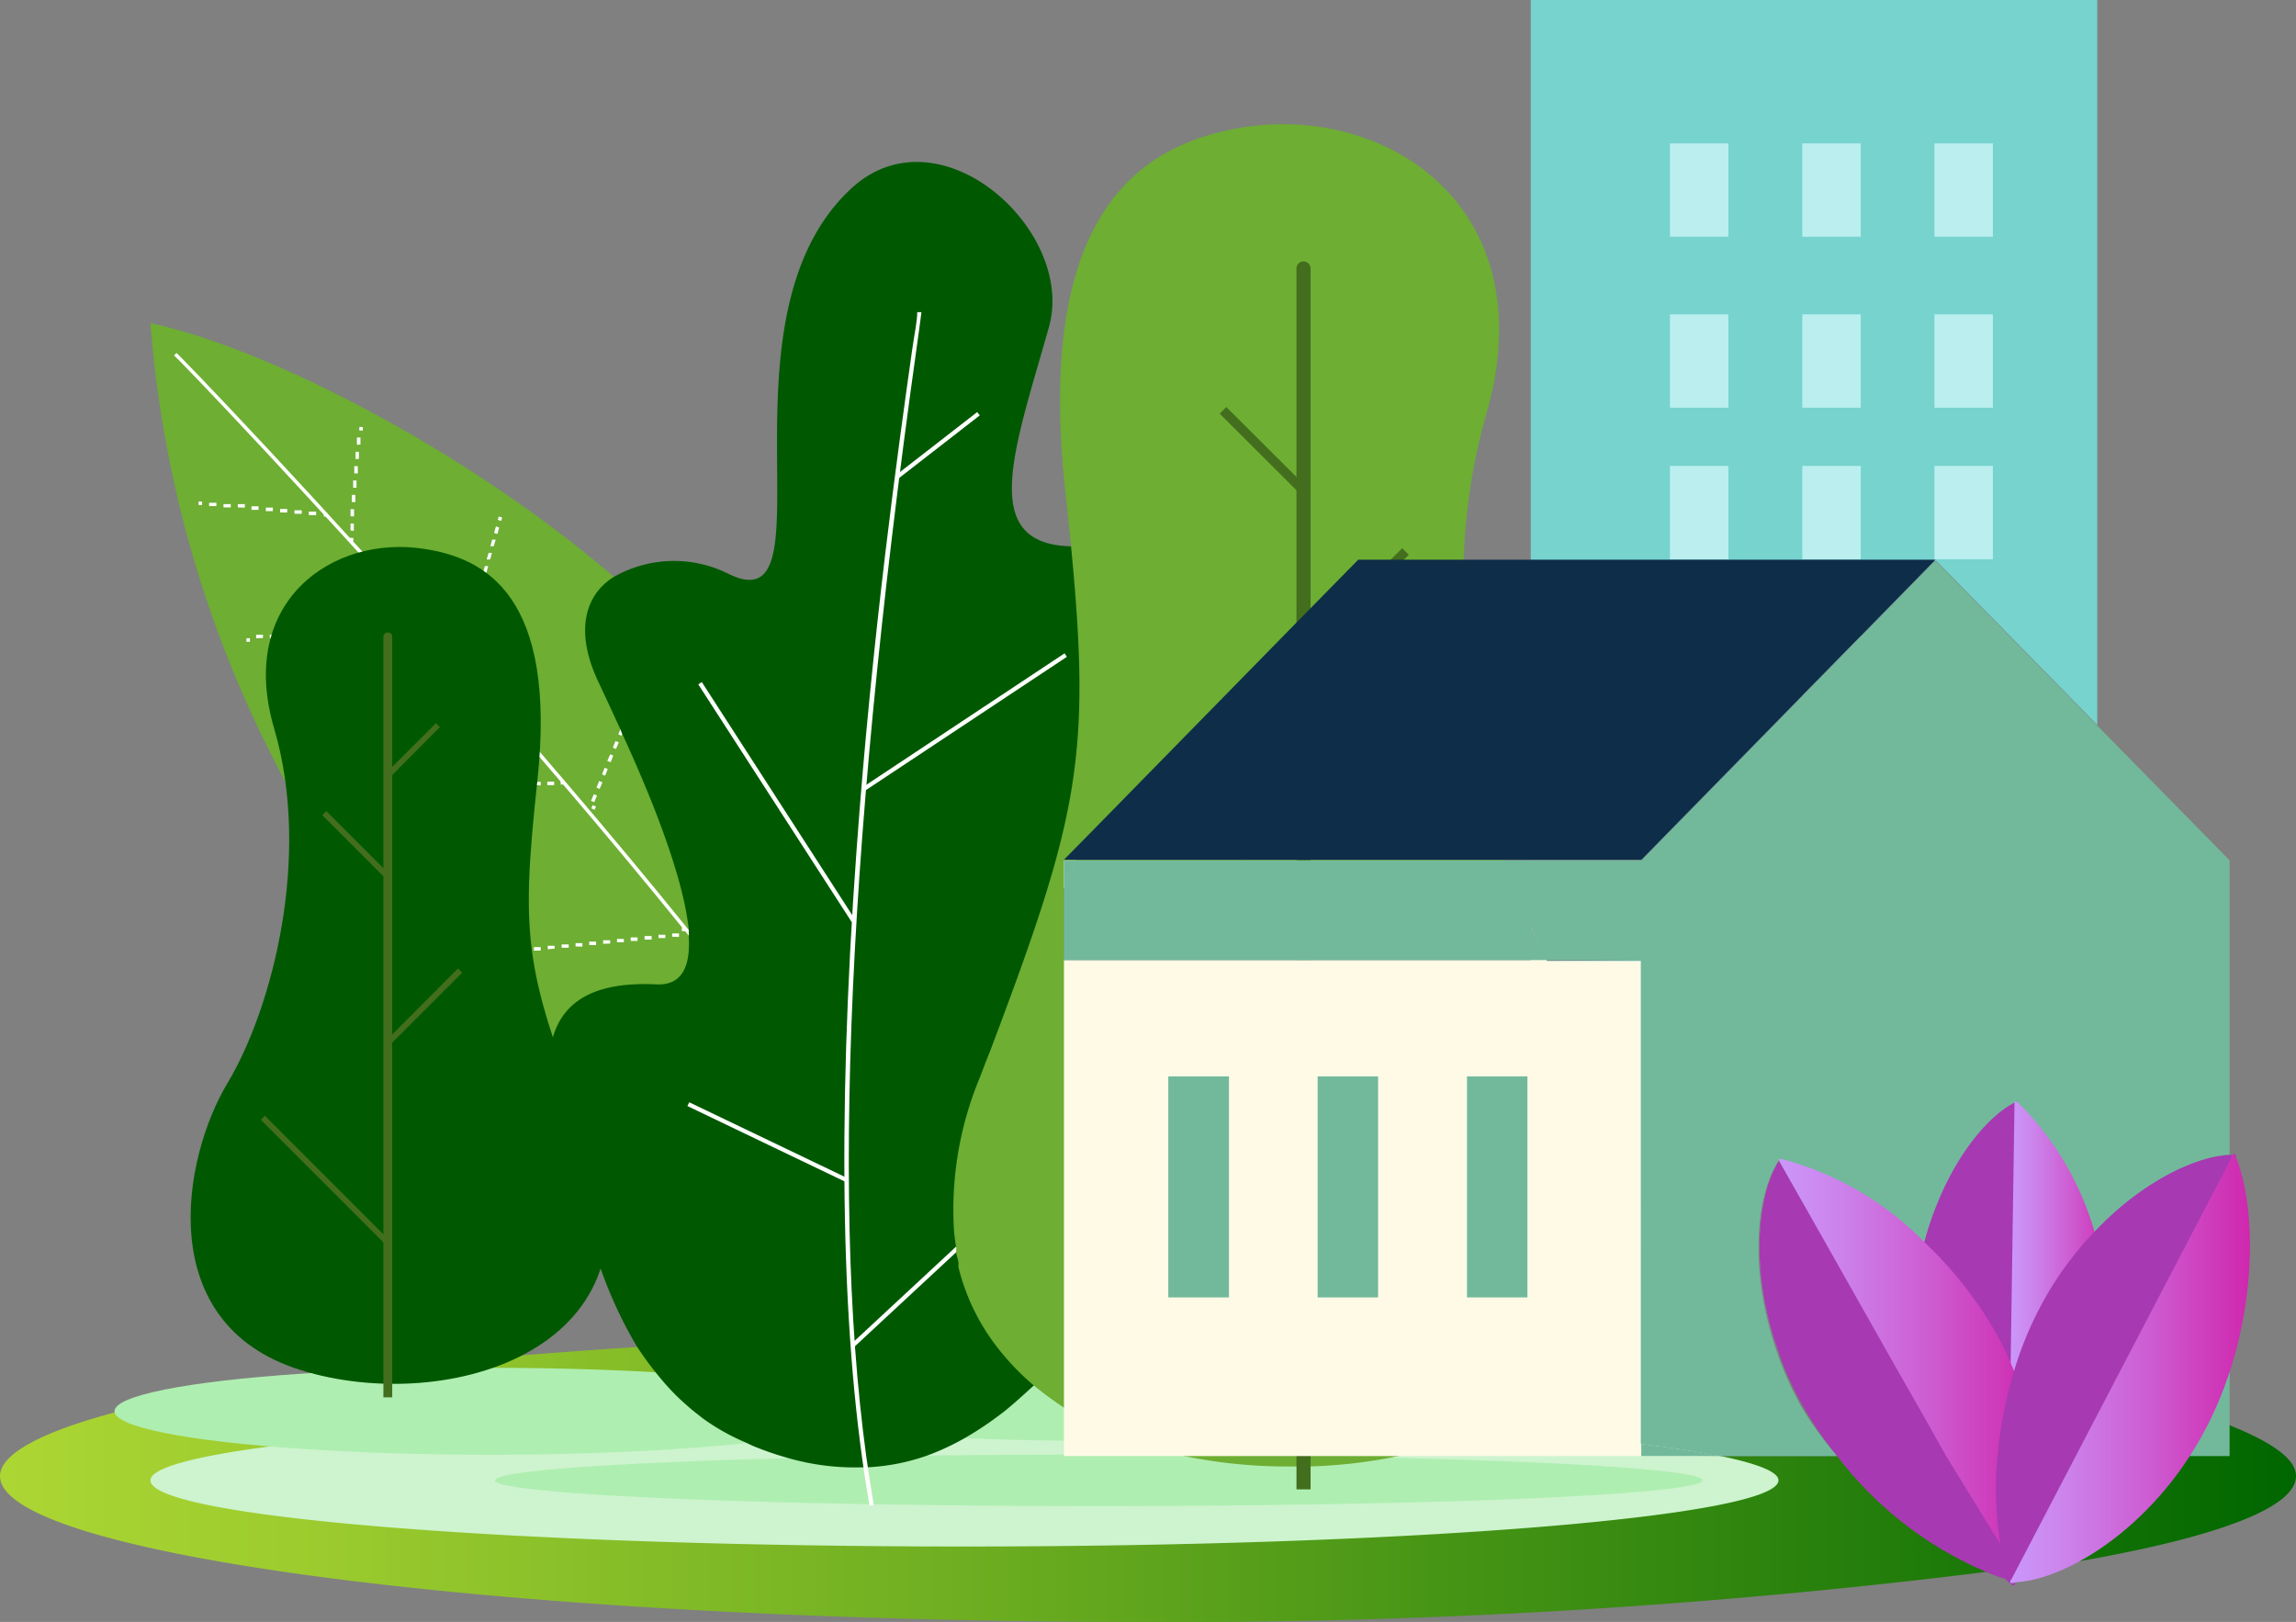 <svg xmlns="http://www.w3.org/2000/svg" xmlns:xlink="http://www.w3.org/1999/xlink" viewBox="0 0 104.08 73.52"><rect x="0" y="0" width="104.08" height="73.52" fill="#808080" stroke="none"/><defs><style>.cls-1{isolation:isolate;}.cls-2{fill:url(#linear-gradient);}.cls-3{fill:#76d3ce;}.cls-4{fill:#bbefef;}.cls-5{fill:#6dae33;}.cls-6{fill:#fff;}.cls-7{fill:#cdf4ce;}.cls-7,.cls-8{mix-blend-mode:multiply;}.cls-8{fill:#afeeb1;}.cls-9{fill:#005900;}.cls-10{fill:#436e1d;}.cls-11{fill:#fefae6;}.cls-12{fill:#0e2d49;}.cls-13{fill:#72b99c;}.cls-14{fill:#a739b2;}.cls-15{fill:url(#linear-gradient-2);}.cls-16{fill:url(#linear-gradient-3);}.cls-17{fill:url(#linear-gradient-4);}</style><linearGradient id="linear-gradient" y1="66.9" x2="104.08" y2="66.9" gradientUnits="userSpaceOnUse"><stop offset="0" stop-color="#acd633"/><stop offset="0.14" stop-color="#9bcb2e"/><stop offset="0.42" stop-color="#6eae21"/><stop offset="0.8" stop-color="#27800c"/><stop offset="1" stop-color="#060"/></linearGradient><linearGradient id="linear-gradient-2" x1="91.14" y1="60.86" x2="95.87" y2="60.86" gradientUnits="userSpaceOnUse"><stop offset="0" stop-color="#cb97fa"/><stop offset="0.2" stop-color="#cc86ee"/><stop offset="0.6" stop-color="#cd5ad0"/><stop offset="1" stop-color="#cf27ae"/></linearGradient><linearGradient id="linear-gradient-3" x1="80.6" y1="62.1" x2="92.36" y2="62.1" xlink:href="#linear-gradient-2"/><linearGradient id="linear-gradient-4" x1="91.11" y1="61.99" x2="101.99" y2="61.99" xlink:href="#linear-gradient-2"/></defs><g class="cls-1"><g id="Warstwa_2" data-name="Warstwa 2"><g id="Warstwa_1-2" data-name="Warstwa 1"><path class="cls-2" d="M104.08,66.91c0,1.44-3.62,2.77-9.78,3.85h0c-.66.13-1.36.24-2.08.35h0l-.5.08-.18,0-.14,0h-.23l-.13,0-.32,0-.19,0A296.71,296.71,0,0,1,52,73.52c-28.74,0-52-3-52-6.61,0-1,1.87-2,5.21-2.89a80.44,80.44,0,0,1,9.23-1.69l1.49-.19H16L17.38,62l.4,0q2.87-.31,6.07-.58c1.61-.13,3.27-.25,5-.36,3.06-.19,6.3-.35,9.67-.46h.81c1.74-.06,3.51-.1,5.32-.13,1.18,0,2.37,0,3.58,0H52c2.28,0,4.53,0,6.73.05l.64,0c4.33.07,8.48.22,12.4.42l2.6.15v4.53c1.14.14,2.13.28,3,.44L78,66h5.27a16.13,16.13,0,0,1-1.54-2.24,14.51,14.51,0,0,1-1.09-2.39c1.83.15,3.57.32,5.23.5H86l.79.09c1.56.18,3,.37,4.4.57h0l.11,0h.07c1.49.22,2.87.45,4.12.69l.13,0,.11,0c1.72.34,3.2.7,4.42,1.07l.89.3C103,65.38,104.08,66.13,104.08,66.91Z"/><path class="cls-3" d="M74.41,43.52v2.95h-5V42c.23.55.48,1.07.74,1.56Z"/><polygon class="cls-3" points="95.07 0 95.07 32.86 87.79 25.44 87.67 25.44 84.34 28.84 81.7 31.53 74.41 38.97 69.39 38.97 69.39 0 95.07 0"/><rect class="cls-4" x="75.7" y="6.5" width="2.65" height="4.23"/><rect class="cls-4" x="81.7" y="6.5" width="2.65" height="4.23"/><rect class="cls-4" x="87.69" y="6.5" width="2.65" height="4.23"/><rect class="cls-4" x="75.7" y="14.25" width="2.65" height="4.23"/><rect class="cls-4" x="81.7" y="14.25" width="2.65" height="4.23"/><rect class="cls-4" x="87.69" y="14.25" width="2.65" height="4.23"/><rect class="cls-4" x="75.7" y="21.12" width="2.65" height="4.23"/><rect class="cls-4" x="81.7" y="21.12" width="2.65" height="4.23"/><rect class="cls-4" x="87.69" y="21.12" width="2.65" height="4.23"/><rect class="cls-4" x="75.7" y="28.75" width="2.65" height="4.22"/><polygon class="cls-4" points="84.34 28.75 84.34 28.84 81.7 31.53 81.7 28.75 84.34 28.75"/><path class="cls-5" d="M6.82,14.65C12.73,15.88,23.91,21.79,30.87,29S48.81,54,48.81,54l-14,4.15S24,51.07,16.59,41.24A52.17,52.17,0,0,1,6.82,14.65Z"/><path class="cls-6" d="M41.15,56.14l.14-.08C32.7,41.67,8.22,16.12,8,16l-.11.11C8.14,16.27,32.6,41.81,41.15,56.14Z"/><rect class="cls-6" x="9" y="22.73" width="0.16" height="0.16" transform="translate(-14.47 29.75) rotate(-84.71)"/><path class="cls-6" d="M14,23.35v-.16l.33,0,0,.16Zm-.65-.06v-.16l.33,0,0,.16Zm-.65-.06,0-.16.32,0v.16Zm-.65-.06,0-.16.32,0v.16Zm-.65-.06,0-.16.32,0v.16ZM10.78,23v-.15l.32,0v.16ZM10.13,23v-.15l.33,0,0,.15Zm-.65-.06v-.15l.33,0,0,.15Z"/><rect class="cls-6" x="14.67" y="23.26" width="0.16" height="0.16" transform="translate(-9.84 35.87) rotate(-84.71)"/><rect class="cls-6" x="11.17" y="28.93" width="0.16" height="0.16" transform="translate(-0.6 0.24) rotate(-1.19)"/><path class="cls-6" d="M19,28.93v-.15h.3v.16Zm-.62,0v-.16h.31v.16Zm-.61,0V28.8h.31V29Zm-.62,0v-.16h.31V29Zm-.61,0v-.15h.31V29Zm-.62,0v-.15h.31V29Zm-.61,0v-.16h.31V29Zm-.62,0v-.16H15V29Zm-.61,0v-.16h.31V29Zm-.62,0v-.15h.3V29Zm-.62,0V28.9h.31v.16Zm-.61,0v-.16h.3v.15Zm-.62,0v-.16h.31v.15Z"/><rect class="cls-6" x="19.63" y="28.76" width="0.16" height="0.16" transform="translate(-0.6 0.42) rotate(-1.19)"/><rect class="cls-6" x="14.59" y="35.98" width="0.16" height="0.16" transform="translate(-1.96 0.86) rotate(-3.14)"/><path class="cls-6" d="M24.81,35.59v-.16h.31v.16Zm-.61,0v-.15l.31,0v.16Zm-.61,0V35.5l.31,0v.16Zm-.61,0v-.16h.31v.15Zm-.61,0v-.15l.31,0v.16Zm-.61,0V35.6l.31,0v.16Zm-.61,0v-.16h.31v.15Zm-.61,0v-.15l.3,0v.16Zm-.61,0V35.7l.3,0v.16Zm-.61,0v-.16h.3v.15Zm-.6,0v-.15l.3,0v.16Zm-.61,0V35.8l.3,0v.16Zm-.61,0v-.16h.3V36Zm-.61,0v-.15l.3,0V36Zm-.61,0V35.9l.3,0V36Zm-.61,0v-.16l.3,0v.16Zm-.61,0V36h.3v.15Z"/><rect class="cls-6" x="25.42" y="35.4" width="0.16" height="0.16" transform="translate(-1.91 1.45) rotate(-3.14)"/><rect class="cls-6" x="19.97" y="43.35" width="0.16" height="0.16" transform="translate(-4.27 2.24) rotate(-5.78)"/><path class="cls-6" d="M30.47,42.46v-.15l.31,0,0,.16Zm-.62.06,0-.15.31,0,0,.15Zm-.63.07,0-.16.32,0v.16Zm-.63.06v-.16l.31,0,0,.16Zm-.62.06,0-.15.31,0,0,.15Zm-.63.07,0-.16.32,0v.15Zm-.63.06v-.16l.31,0,0,.16Zm-.62.06,0-.15.31,0,0,.16Zm-.63.06,0-.15.32,0v.15Zm-.63.07v-.16l.31,0V43Zm-.63.06v-.16l.31,0,0,.16Zm-.62.06,0-.15.32,0v.15Zm-.63.07v-.16l.31,0v.15Zm-.63.06v-.16l.31,0,0,.16Zm-.62.06,0-.15.31,0,0,.16Zm-.63.06,0-.15.32,0v.15Zm-.63.07v-.16l.31,0,0,.16Z"/><rect class="cls-6" x="31.09" y="42.23" width="0.16" height="0.16" transform="matrix(0.99, -0.1, 0.1, 0.99, -4.1, 3.36)"/><rect class="cls-6" x="27.51" y="51.07" width="0.16" height="0.16" transform="translate(-6.61 4.16) rotate(-7.71)"/><path class="cls-6" d="M36.28,50.05l0-.15.32,0,0,.16Zm-.64.09,0-.16.32,0,0,.16Zm-.64.09,0-.16.32,0,0,.15Zm-.63.08,0-.15.31,0,0,.16Zm-.64.09,0-.16.32,0,0,.15Zm-.64.08,0-.15.32,0,0,.16Zm-.63.09,0-.16.32,0,0,.16Zm-.64.08,0-.15.32,0,0,.15Zm-.64.09,0-.16.32,0,0,.16Zm-.64.09,0-.16.32,0,0,.15Zm-.63.08,0-.15.31,0,0,.16Zm-.64.09,0-.16.32,0,0,.16Zm-.64.08,0-.15.32,0L29,51Zm-.63.09L28,51l.32,0,0,.16Z"/><rect class="cls-6" x="36.9" y="49.8" width="0.16" height="0.16" transform="matrix(0.99, -0.13, 0.13, 0.99, -6.36, 5.41)"/><rect class="cls-6" x="40.56" y="43.13" width="0.16" height="0.16" transform="matrix(0.26, -0.97, 0.97, 0.26, -11.6, 71.31)"/><path class="cls-6" d="M38.41,51.23l.09-.3.15,0-.08.3Zm.17-.61.08-.31.15,0-.08.31Zm.16-.61.08-.31.16,0-.09.31Zm.17-.62.08-.3.15,0-.08.3Zm.16-.61.08-.3.15,0-.08.3Zm.16-.61.09-.31.15,0-.08.31Zm.17-.61.08-.31.15,0-.08.31Zm.16-.62.08-.3.15,0-.08.3Zm.16-.61.09-.31.15,0-.08.31Zm.17-.61.08-.31.15,0-.08.31Zm.16-.62.08-.3.16,0-.09.31Zm.17-.61.08-.3.15,0-.08.3Zm.16-.61.08-.31.15,0-.08.31Z"/><rect class="cls-6" x="38.31" y="51.56" width="0.16" height="0.16" transform="matrix(0.26, -0.97, 0.97, 0.26, -21.41, 75.39)"/><rect class="cls-6" x="45.86" y="51.01" width="0.16" height="0.16" transform="translate(-18.71 74.33) rotate(-67.81)"/><path class="cls-6" d="M42.72,58.76l.12-.29.14.06-.12.29Zm.24-.59.12-.29.14.06-.12.29Zm.24-.58.12-.3.14.06-.12.3Zm.24-.59.12-.29.14.06-.12.29Zm.23-.59.12-.29.15.06-.12.29Zm.24-.58.12-.3.15.06-.12.3Zm.24-.59.12-.3.15.06-.12.3Zm.24-.59.12-.29.15.06-.12.29Zm.24-.59.12-.29.15.06-.12.29Zm.24-.58.12-.3.15.06-.12.3Zm.24-.59.12-.29.15,0-.12.3Zm.24-.59.12-.29.15.06-.12.29Zm.24-.59.12-.29.15.06-.12.29Z"/><rect class="cls-6" x="42.56" y="59.08" width="0.16" height="0.16" transform="translate(-28.24 76.3) rotate(-67.81)"/><path class="cls-6" d="M35.69,36.92a.65.65,0,0,0,0-.2l-.08,0h-.08a.63.63,0,0,1,0,.12Z"/><path class="cls-6" d="M32.89,43.8l.11-.29.15.06-.11.29Zm.23-.58.11-.29.15.06-.12.29Zm.22-.57.11-.29.15,0-.11.29Zm.23-.58.11-.29.14.06-.11.29Zm.22-.58.11-.28.15,0-.11.29Zm.22-.57.11-.29.15.06-.11.28Zm.23-.58.11-.29.14.06-.11.29Zm.22-.58.11-.28.15.05-.12.29Zm.22-.57.11-.29.15.05-.11.29Zm.22-.58.11-.29.15.06-.11.28Zm.22-.58.11-.29.14.06-.11.29Zm.21-.58c0-.11.08-.2.11-.29l.14.05c0,.09-.06.19-.1.3Z"/><rect class="cls-6" x="32.75" y="44.1" width="0.16" height="0.16" transform="translate(-20.28 58.62) rotate(-68.6)"/><rect class="cls-6" x="29.53" y="29.56" width="0.16" height="0.16" transform="translate(-9.04 45.79) rotate(-67.71)"/><path class="cls-6" d="M26.79,36.3l.13-.3.14.06-.12.3Zm.25-.6.12-.3.15.06-.13.3Zm.25-.6.12-.3.14.06-.12.3Zm.24-.61.13-.3.14.06-.12.3Zm.25-.6.12-.3.15.06-.13.3Zm.25-.6.12-.3.14.06-.12.3Zm.24-.6.13-.3.14.06-.12.3Zm.25-.6.12-.31.15.06-.12.31Zm.25-.61.12-.3.15.06-.13.3Zm.24-.6.13-.3.14.06-.12.3Zm.25-.6.12-.3.15.06-.12.3Z"/><rect class="cls-6" x="26.63" y="36.63" width="0.16" height="0.16" transform="matrix(0.38, -0.93, 0.93, 0.38, -17.38, 47.49)"/><rect class="cls-6" x="22.58" y="23.43" width="0.16" height="0.16" transform="translate(-6.06 39.04) rotate(-74.45)"/><path class="cls-6" d="M20.9,29.56l.08-.3.15,0-.08.3Zm.16-.6.09-.3.15,0-.09.3Zm.17-.6.08-.3.15,0-.08.3Zm.17-.6.08-.3.15,0-.08.3Zm.16-.6.09-.3.15,0-.08.3Zm.17-.6.08-.3.16,0-.09.3Zm.17-.6.08-.3.15,0-.08.3Zm.16-.6.09-.3.15,0-.08.3Zm.17-.6.08-.3.16,0-.09.3Zm.17-.6.08-.3.15.05-.08.29Z"/><rect class="cls-6" x="20.79" y="29.88" width="0.16" height="0.16" transform="matrix(0.27, -0.96, 0.96, 0.27, -13.58, 42.03)"/><rect class="cls-6" x="16.29" y="19.36" width="0.16" height="0.16" transform="translate(-4.41 34.07) rotate(-85.06)"/><path class="cls-6" d="M15.89,24.05l0-.32h.15l0,.33Zm0-.65,0-.32h.16l0,.33Zm.06-.64,0-.33h.16l0,.33Zm.06-.65,0-.33h.15l0,.33Zm.05-.65,0-.33h.16l0,.33Zm.06-.65,0-.33.15,0,0,.32Zm.06-.65,0-.33.16,0,0,.32Z"/><rect class="cls-6" x="15.85" y="24.39" width="0.16" height="0.16" transform="translate(-9.81 38.23) rotate(-85.07)"/><path class="cls-7" d="M80.62,67.1c0,1.63-16.52,3-36.9,3s-36.9-1.32-36.9-3c0-.56,2-1.09,5.44-1.54h0c4.47-.57,11.38-1,19.59-1.24h0l2.68-.07c1.4,0,2.83,0,4.3-.06h.28l4.59,0h5.1c3.5,0,6.84.11,10,.23l.64,0c1.15,0,2.25.09,3.33.15a0,0,0,0,1,0,0c1.55.07,3,.15,4.42.24,0,0,0,0,0,0,2.77.19,5.2.4,7.21.63,1.14.14,2.13.28,3,.44L78,66C79.69,66.35,80.62,66.72,80.62,67.1Z"/><ellipse id="shadow" class="cls-8" cx="49.81" cy="67.1" rx="27.37" ry="1.17"/><ellipse id="shadow-2" data-name="shadow" class="cls-8" cx="21.22" cy="63.34" rx="11.92" ry="0.62"/><ellipse id="shadow-3" data-name="shadow" class="cls-8" cx="22.21" cy="63.97" rx="17.02" ry="1.97"/><ellipse id="shadow-4" data-name="shadow" class="cls-8" cx="49.61" cy="63.34" rx="17.02" ry="1.97"/><path class="cls-9" d="M19.23,24.88c-4.13-.65-8.5,2.37-6.8,8.15S12.35,45.7,10.31,49.1,6.91,60,13.62,62.1s16.76-1,13.18-10.37c-3-7.71-3.23-9-2.44-16.35C25.26,27,22,25.3,19.23,24.88Z"/><path class="cls-10" d="M17.78,63.34h-.4V28.86a.19.19,0,0,1,.2-.19h0a.19.19,0,0,1,.2.19Z"/><rect class="cls-10" x="14.11" y="38.15" width="4.03" height="0.26" transform="translate(31.79 -0.19) rotate(45)"/><polygon class="cls-10" points="17.59 35.32 19.94 32.96 19.76 32.78 17.59 34.95 17.59 35.32"/><rect class="cls-10" x="10.74" y="53.37" width="8.01" height="0.26" transform="translate(42.15 5.24) rotate(45)"/><polygon class="cls-10" points="17.69 47.35 20.95 44.09 20.76 43.9 17.69 46.98 17.69 47.35"/><path class="cls-9" d="M55.13,48.79c0,1.71-.85,4-2.17,6.27a37.08,37.08,0,0,1-3.72,5.24c-.31.38-.63.74-1,1.08l-.06.07c-.46.51-.93,1-1.37,1.4s-.92.84-1.34,1.17l-.2.15a15.2,15.2,0,0,1-1.51,1,11.3,11.3,0,0,1-1.71.8h0a9.45,9.45,0,0,1-2.74.54h-.2a11,11,0,0,1-3.42-.43h0a14.53,14.53,0,0,1-1.56-.54l-.34-.16h0a9.86,9.86,0,0,1-1.92-1.08h0c-.27-.21-.53-.41-.77-.63a9.37,9.37,0,0,1-.78-.76c-.22-.24-.42-.48-.62-.73A14.65,14.65,0,0,1,28.85,61a19.93,19.93,0,0,1-1.62-3.49h0c-.67-1.79-1.2-3.72-1.79-5.68q-.23-.73-.36-1.38a7,7,0,0,1,0-3.49c.58-1.89,2.38-2.45,4.67-2.34,1.17.06,1.56-.82,1.47-2.2v0a.33.33,0,0,0,0-.14.76.76,0,0,0,0-.15c-.23-2.31-1.62-5.84-3-8.84a1.08,1.08,0,0,1-.08-.19c-.35-.77-.69-1.5-1-2.16-1.14-2.39-.57-4,.67-4.78A5.5,5.5,0,0,1,33,26c4.88,2.44-.8-11.47,5.55-17.42,4-3.77,10.23,1.86,9,6.24-1.54,5.48-3.22,9.78.91,9.94a7.28,7.28,0,0,0,1.36-.06c5.82-.72,6.66,5.23,2.83,9.07a22.28,22.28,0,0,0-3.1,3.88h0c-.27.43-.51.87-.73,1.3a10.56,10.56,0,0,0-.55,1.32,4.44,4.44,0,0,0,0,3.51c.55,1,1.77,1.77,3.93,2S55.09,47.18,55.13,48.79Z"/><path class="cls-6" d="M39.61,68.21c-2-11.43-1.35-29,1.93-52.36.1-.71.18-1.29.23-1.7l-.19,0c0,.41-.13,1-.23,1.7-.59,4.18-1.82,12.87-2.53,22.8-.89,12.3-.69,22.26.6,29.61Z"/><rect class="cls-6" x="40.16" y="20.09" width="4.69" height="0.19" transform="translate(-3.45 30.31) rotate(-37.82)"/><rect class="cls-6" x="38.22" y="32.64" width="11.01" height="0.19" transform="translate(-10.81 29.62) rotate(-33.55)"/><rect class="cls-6" x="35.12" y="29.94" width="0.19" height="12.83" transform="translate(-14.09 24.91) rotate(-32.84)"/><rect class="cls-6" x="37.57" y="58.13" width="8.12" height="0.19" transform="translate(-28.5 43.89) rotate(-42.88)"/><rect class="cls-6" x="34.69" y="47.79" width="0.19" height="7.95" transform="translate(-26.93 60.75) rotate(-64.38)"/><path class="cls-5" d="M71.81,60.78a10.27,10.27,0,0,1-4.61,4s0,0,0,0a13.29,13.29,0,0,1-1.75.69,19,19,0,0,1-1.87.49l-.33.07a23.28,23.28,0,0,1-3.83.44l-.64,0A23.18,23.18,0,0,1,53.69,66l-.3-.07h0a16.44,16.44,0,0,1-2.13-.65,15.44,15.44,0,0,1-2.4-1.1l-.59-.35a15.44,15.44,0,0,1-1.37-1,11.2,11.2,0,0,1-1.42-1.42,10.17,10.17,0,0,1-.79-1.07,9.72,9.72,0,0,1-1.24-2.89.75.75,0,0,1,0-.16c0-.15-.07-.31-.1-.47a2,2,0,0,1,0-.24,8.65,8.65,0,0,1-.11-.89,15.55,15.55,0,0,1,1.17-6.83c.16-.42.31-.82.47-1.21,4-10.58,4.6-13.31,3.67-22.9-.07-.68-.14-1.39-.22-2.14C46.77,9.19,52.07,6.45,56.43,5.76c6.64-1,13.65,3.82,10.92,13.1a27.4,27.4,0,0,0-1,6.51A38.29,38.29,0,0,0,68.24,39H48.78a10.56,10.56,0,0,0-.55,1.32v3.23H69.39V42c.23.55.48,1.07.74,1.56s.42.78.63,1.13a15.43,15.43,0,0,1,.93,1.82C73.49,50.51,74.43,56.44,71.81,60.78Z"/><path class="cls-10" d="M59.41,12.17V39h-.64V12.17a.32.32,0,0,1,.32-.32A.32.32,0,0,1,59.41,12.17Z"/><rect class="cls-10" x="58.77" y="43.52" width="0.64" height="23.99"/><rect class="cls-10" x="58.19" y="27.07" width="6.46" height="0.42" transform="translate(124.15 3.14) rotate(135)"/><polygon class="cls-10" points="59.08 22.53 55.29 18.75 55.59 18.45 59.08 21.93 59.08 22.53"/><rect class="cls-10" x="57.21" y="51.5" width="12.85" height="0.42" transform="translate(145.2 43.27) rotate(135)"/><polygon class="cls-10" points="56.64 38.97 56.04 38.97 53.68 36.61 53.98 36.31 56.64 38.97"/><path class="cls-11" d="M48.78,39a10.56,10.56,0,0,0-.55,1.32V39Z"/><path class="cls-11" d="M77.39,65.9V66H48.23V43.52H69.39V42c.23.55.48,1.07.74,1.56h4.28V65.46C75.55,65.6,76.54,65.74,77.39,65.9Z"/><polygon class="cls-12" points="87.74 25.37 87.67 25.44 84.34 28.84 81.7 31.53 74.41 38.97 48.23 38.97 49.51 37.67 49.52 37.66 58.77 28.22 59.41 27.57 61.57 25.37 87.74 25.37"/><rect class="cls-13" x="52.96" y="48.79" width="2.75" height="10.02"/><rect class="cls-13" x="59.73" y="48.79" width="2.74" height="10.02"/><rect class="cls-13" x="66.5" y="48.79" width="2.74" height="10.02"/><path class="cls-13" d="M101.07,39V52.34c-1.59.09-4,1.27-6.13,3.52A13.53,13.53,0,0,0,91.43,50V49.9l-.06,0-.05,0V50c-1.46.75-3.25,3.12-4.11,6.4a14.09,14.09,0,0,0-6.47-3.78l0-.07,0,.05H80.6l0,.06c-1,1.55-1.35,5,0,8.77a14.51,14.51,0,0,0,1.09,2.39A16.13,16.13,0,0,0,83.28,66H78l-.62-.11c-.85-.16-1.84-.3-3-.44V43.52H70.13c-.26-.49-.51-1-.74-1.56v1.56H48.23V40.29A10.56,10.56,0,0,1,48.78,39H74.41l7.29-7.44,2.64-2.69,3.33-3.4h.12l7.28,7.42Z"/><path class="cls-13" d="M48.78,39a10.56,10.56,0,0,0-.55,1.32V39Z"/><path class="cls-13" d="M70.13,43.52h-.74V42C69.62,42.51,69.87,43,70.13,43.52Z"/><path class="cls-13" d="M78,66h-3.6v-.55c1.14.14,2.13.28,3,.44Z"/><path class="cls-13" d="M101.07,52.34V66H83.28a16.13,16.13,0,0,1-1.54-2.24,14.51,14.51,0,0,1-1.09-2.39c-1.36-3.72-1-7.22,0-8.77l0-.06h.07l0-.05,0,.07a14.09,14.09,0,0,1,6.47,3.78c.86-3.28,2.65-5.65,4.11-6.4v-.07l.05,0,.06,0V50a13.53,13.53,0,0,1,3.51,5.88C97.05,53.61,99.48,52.43,101.07,52.34Z"/><path class="cls-14" d="M91.43,49.9V50L91.34,62.1v.47l0,3.44,0,5.15v.69s0,0-.05,0l-.07,0s0,0,0,0a3.5,3.5,0,0,1-.31-.27l-.11-.12a14.49,14.49,0,0,1-3-5.32,16.38,16.38,0,0,1-.53-1.92c0-.11-.06-.23-.08-.34A14.8,14.8,0,0,1,86.8,62a15.06,15.06,0,0,1,.41-5.62c.86-3.28,2.65-5.65,4.11-6.4l.05,0Z"/><path class="cls-15" d="M95.87,61.56a10.93,10.93,0,0,1-.06,1.15h0a1.55,1.55,0,0,1,0,.31,2.83,2.83,0,0,1,0,.29A15.59,15.59,0,0,1,95.19,66a11.74,11.74,0,0,1-3,5.1h0a4.55,4.55,0,0,1-.81.6.34.34,0,0,1-.12.06s0,0-.05,0l-.07,0V71l0-4.94,0-3.46v-.06s0,0,0,0v-.36L91.32,50v-.07l.05,0,.06,0a13.53,13.53,0,0,1,3.51,5.88A17.51,17.51,0,0,1,95.87,61.56Z"/><path class="cls-14" d="M91.52,71.61h-.07l-.07,0a.07.07,0,0,1-.06,0H91.1a2.26,2.26,0,0,1-.3-.08,1.71,1.71,0,0,1-.3-.09A16.74,16.74,0,0,1,83.28,66a16.13,16.13,0,0,1-1.54-2.24,14.51,14.51,0,0,1-1.09-2.39c-1.36-3.72-1-7.22,0-8.77a.09.09,0,0,1,0,0l0-.05,0,.07L86,61.89l1,1.86L88.35,66l2.38,4.2.42.74.12.21,0,.08,0,.05.07.12.07.14Z"/><path class="cls-16" d="M92.16,69.71a2.37,2.37,0,0,1-.11.46,4.85,4.85,0,0,1-.36,1,3.1,3.1,0,0,1-.21.36.09.09,0,0,1,0,0l0,.05,0-.07,0-.06-.07-.12,0,0-.06-.11,0-.09-.35-.61L88.22,66l-1.08-1.92-1.26-2.21-5.24-9.27,0-.06h.07l.07,0a14.09,14.09,0,0,1,6.47,3.78,17.71,17.71,0,0,1,3.17,4,15.24,15.24,0,0,1,.84,1.73l.06.15a.78.78,0,0,1,0,.14,1.22,1.22,0,0,1,.07.17A14.44,14.44,0,0,1,92.25,66,11.2,11.2,0,0,1,92.16,69.71Z"/><path class="cls-14" d="M101.37,52.33l0,.07-.26.5L95.78,63l-.13.27L94.23,66l-2.18,4.16-.54,1-.1.2-.06.11,0,0-.06.12v0l0,.07,0-.07,0-.07s0,0,0,0l0-.1L91,71.29a6.35,6.35,0,0,1-.21-.73c0-.11,0-.23-.07-.35a15.21,15.21,0,0,1-.17-4.2,18.52,18.52,0,0,1,.64-3.46.14.14,0,0,1,0-.06s0,0,0,0l.06-.21a.49.49,0,0,1,.06-.17,15.74,15.74,0,0,1,1.13-2.78,14.91,14.91,0,0,1,2.47-3.46c2.11-2.25,4.54-3.43,6.13-3.52h.3Z"/><path class="cls-17" d="M101.27,52.26,91.11,71.72c2.2.08,6.45-2.29,8.9-7S102.33,54.52,101.27,52.26Z"/></g></g></g></svg>